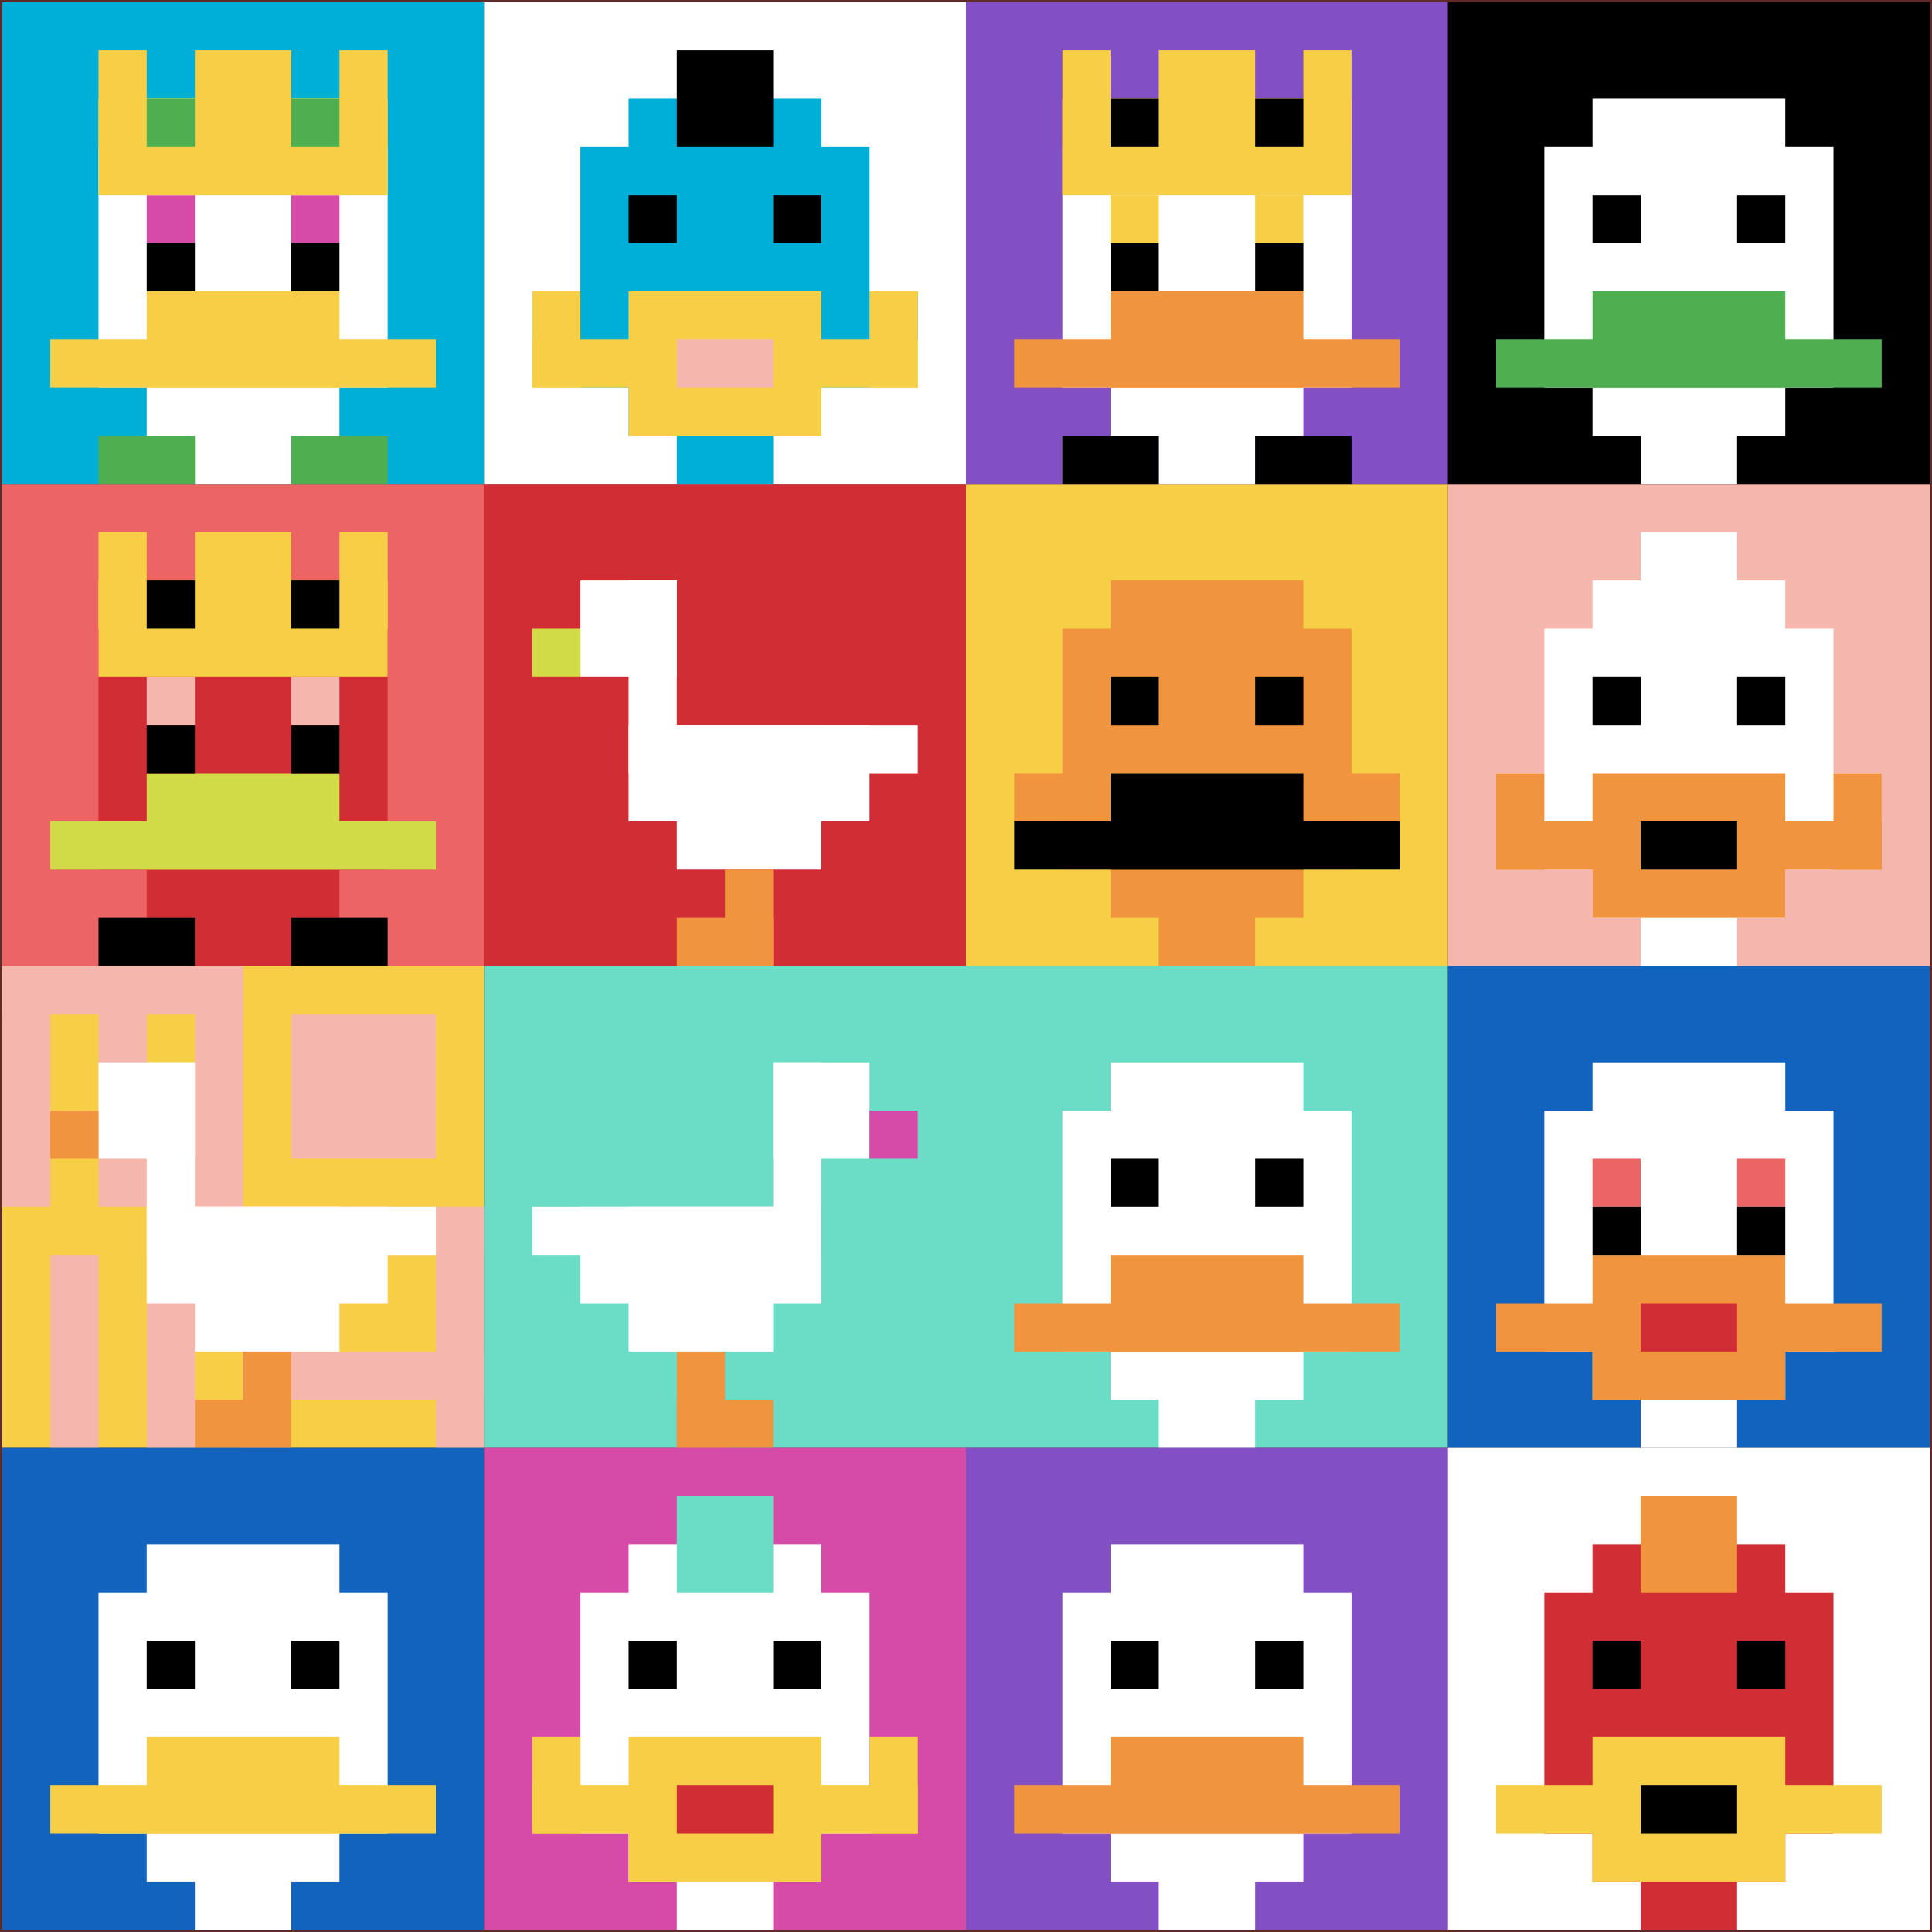 <svg xmlns="http://www.w3.org/2000/svg" version="1.1" width="917" height="917"><title>'goose-pfp-822562' by Dmitri Cherniak</title><desc>seed=822562
backgroundColor=#5e2a2a
padding=1
innerPadding=1
timeout=700
dimension=4
border=false
Save=function(){return n.handleSave()}
frame=363

Rendered at Sun Sep 15 2024 15:20:16 GMT+0800 (中国标准时间)
Generated in &lt;1ms
</desc><defs></defs><rect width="100%" height="100%" fill="#5e2a2a"></rect><g><g id="0-0"><rect x="1" y="1" height="228.75" width="228.75" fill="#00AFD7"></rect><g><rect id="1-1-3-2-4-7" x="69.625" y="46.75" width="91.5" height="160.125" fill="#ffffff"></rect><rect id="1-1-2-3-6-5" x="46.75" y="69.625" width="137.25" height="114.375" fill="#ffffff"></rect><rect id="1-1-4-8-2-2" x="92.5" y="184" width="45.75" height="45.75" fill="#ffffff"></rect><rect id="1-1-1-7-8-1" x="23.875" y="161.125" width="183" height="22.875" fill="#F7CF46"></rect><rect id="1-1-3-6-4-2" x="69.625" y="138.25" width="91.5" height="45.75" fill="#F7CF46"></rect><rect id="1-1-3-4-1-1" x="69.625" y="92.5" width="22.875" height="22.875" fill="#D74BA8"></rect><rect id="1-1-6-4-1-1" x="138.25" y="92.5" width="22.875" height="22.875" fill="#D74BA8"></rect><rect id="1-1-3-5-1-1" x="69.625" y="115.375" width="22.875" height="22.875" fill="#000000"></rect><rect id="1-1-6-5-1-1" x="138.25" y="115.375" width="22.875" height="22.875" fill="#000000"></rect><rect id="1-1-2-1-1-2" x="46.75" y="23.875" width="22.875" height="45.75" fill="#F7CF46"></rect><rect id="1-1-4-1-2-2" x="92.5" y="23.875" width="45.75" height="45.75" fill="#F7CF46"></rect><rect id="1-1-7-1-1-2" x="161.125" y="23.875" width="22.875" height="45.75" fill="#F7CF46"></rect><rect id="1-1-2-2-6-2" x="46.75" y="46.75" width="137.25" height="45.75" fill="#F7CF46"></rect><rect id="1-1-3-2-1-1" x="69.625" y="46.75" width="22.875" height="22.875" fill="#4FAE4F"></rect><rect id="1-1-6-2-1-1" x="138.25" y="46.75" width="22.875" height="22.875" fill="#4FAE4F"></rect><rect id="1-1-2-9-2-1" x="46.75" y="206.875" width="45.75" height="22.875" fill="#4FAE4F"></rect><rect id="1-1-6-9-2-1" x="138.25" y="206.875" width="45.75" height="22.875" fill="#4FAE4F"></rect></g><rect x="1" y="1" stroke="white" stroke-width="0" height="228.75" width="228.75" fill="none"></rect></g><g id="1-0"><rect x="229.75" y="1" height="228.75" width="228.75" fill="#ffffff"></rect><g><rect id="229.75-1-3-2-4-7" x="298.375" y="46.75" width="91.5" height="160.125" fill="#00AFD7"></rect><rect id="229.75-1-2-3-6-5" x="275.5" y="69.625" width="137.25" height="114.375" fill="#00AFD7"></rect><rect id="229.75-1-4-8-2-2" x="321.25" y="184" width="45.75" height="45.75" fill="#00AFD7"></rect><rect id="229.75-1-1-6-8-1" x="252.625" y="138.25" width="183" height="22.875" fill="#00AFD7"></rect><rect id="229.75-1-1-7-8-1" x="252.625" y="161.125" width="183" height="22.875" fill="#F7CF46"></rect><rect id="229.75-1-3-6-4-3" x="298.375" y="138.25" width="91.5" height="68.625" fill="#F7CF46"></rect><rect id="229.75-1-4-7-2-1" x="321.25" y="161.125" width="45.75" height="22.875" fill="#F4B6AD"></rect><rect id="229.75-1-1-6-1-2" x="252.625" y="138.25" width="22.875" height="45.75" fill="#F7CF46"></rect><rect id="229.75-1-8-6-1-2" x="412.75" y="138.25" width="22.875" height="45.75" fill="#F7CF46"></rect><rect id="229.75-1-3-4-1-1" x="298.375" y="92.5" width="22.875" height="22.875" fill="#000000"></rect><rect id="229.75-1-6-4-1-1" x="367" y="92.5" width="22.875" height="22.875" fill="#000000"></rect><rect id="229.75-1-4-1-2-2" x="321.25" y="23.875" width="45.75" height="45.75" fill="#000000"></rect></g><rect x="229.75" y="1" stroke="white" stroke-width="0" height="228.75" width="228.75" fill="none"></rect></g><g id="2-0"><rect x="458.5" y="1" height="228.75" width="228.75" fill="#834FC4"></rect><g><rect id="458.5-1-3-2-4-7" x="527.125" y="46.75" width="91.5" height="160.125" fill="#ffffff"></rect><rect id="458.5-1-2-3-6-5" x="504.25" y="69.625" width="137.25" height="114.375" fill="#ffffff"></rect><rect id="458.5-1-4-8-2-2" x="550" y="184" width="45.75" height="45.75" fill="#ffffff"></rect><rect id="458.5-1-1-7-8-1" x="481.375" y="161.125" width="183" height="22.875" fill="#F0943E"></rect><rect id="458.5-1-3-6-4-2" x="527.125" y="138.25" width="91.5" height="45.75" fill="#F0943E"></rect><rect id="458.5-1-3-4-1-1" x="527.125" y="92.5" width="22.875" height="22.875" fill="#F7CF46"></rect><rect id="458.5-1-6-4-1-1" x="595.75" y="92.5" width="22.875" height="22.875" fill="#F7CF46"></rect><rect id="458.5-1-3-5-1-1" x="527.125" y="115.375" width="22.875" height="22.875" fill="#000000"></rect><rect id="458.5-1-6-5-1-1" x="595.75" y="115.375" width="22.875" height="22.875" fill="#000000"></rect><rect id="458.5-1-2-1-1-2" x="504.25" y="23.875" width="22.875" height="45.75" fill="#F7CF46"></rect><rect id="458.5-1-4-1-2-2" x="550" y="23.875" width="45.75" height="45.75" fill="#F7CF46"></rect><rect id="458.5-1-7-1-1-2" x="618.625" y="23.875" width="22.875" height="45.75" fill="#F7CF46"></rect><rect id="458.5-1-2-2-6-2" x="504.25" y="46.75" width="137.25" height="45.75" fill="#F7CF46"></rect><rect id="458.5-1-3-2-1-1" x="527.125" y="46.75" width="22.875" height="22.875" fill="#000000"></rect><rect id="458.5-1-6-2-1-1" x="595.75" y="46.75" width="22.875" height="22.875" fill="#000000"></rect><rect id="458.5-1-2-9-2-1" x="504.25" y="206.875" width="45.75" height="22.875" fill="#000000"></rect><rect id="458.5-1-6-9-2-1" x="595.75" y="206.875" width="45.75" height="22.875" fill="#000000"></rect></g><rect x="458.5" y="1" stroke="white" stroke-width="0" height="228.75" width="228.75" fill="none"></rect></g><g id="3-0"><rect x="687.25" y="1" height="228.75" width="228.75" fill="#000000"></rect><g><rect id="687.25-1-3-2-4-7" x="755.875" y="46.75" width="91.5" height="160.125" fill="#ffffff"></rect><rect id="687.25-1-2-3-6-5" x="733" y="69.625" width="137.25" height="114.375" fill="#ffffff"></rect><rect id="687.25-1-4-8-2-2" x="778.75" y="184" width="45.75" height="45.75" fill="#ffffff"></rect><rect id="687.25-1-1-7-8-1" x="710.125" y="161.125" width="183" height="22.875" fill="#4FAE4F"></rect><rect id="687.25-1-3-6-4-2" x="755.875" y="138.25" width="91.5" height="45.75" fill="#4FAE4F"></rect><rect id="687.25-1-3-4-1-1" x="755.875" y="92.5" width="22.875" height="22.875" fill="#000000"></rect><rect id="687.25-1-6-4-1-1" x="824.5" y="92.5" width="22.875" height="22.875" fill="#000000"></rect></g><rect x="687.25" y="1" stroke="white" stroke-width="0" height="228.75" width="228.75" fill="none"></rect></g><g id="0-1"><rect x="1" y="229.75" height="228.75" width="228.75" fill="#EC6463"></rect><g><rect id="1-229.75-3-2-4-7" x="69.625" y="275.5" width="91.5" height="160.125" fill="#D12D35"></rect><rect id="1-229.75-2-3-6-5" x="46.75" y="298.375" width="137.25" height="114.375" fill="#D12D35"></rect><rect id="1-229.75-4-8-2-2" x="92.5" y="412.75" width="45.75" height="45.75" fill="#D12D35"></rect><rect id="1-229.75-1-7-8-1" x="23.875" y="389.875" width="183" height="22.875" fill="#D1DB47"></rect><rect id="1-229.75-3-6-4-2" x="69.625" y="367" width="91.5" height="45.75" fill="#D1DB47"></rect><rect id="1-229.75-3-4-1-1" x="69.625" y="321.25" width="22.875" height="22.875" fill="#F4B6AD"></rect><rect id="1-229.75-6-4-1-1" x="138.25" y="321.25" width="22.875" height="22.875" fill="#F4B6AD"></rect><rect id="1-229.75-3-5-1-1" x="69.625" y="344.125" width="22.875" height="22.875" fill="#000000"></rect><rect id="1-229.75-6-5-1-1" x="138.25" y="344.125" width="22.875" height="22.875" fill="#000000"></rect><rect id="1-229.75-2-1-1-2" x="46.75" y="252.625" width="22.875" height="45.75" fill="#F7CF46"></rect><rect id="1-229.75-4-1-2-2" x="92.5" y="252.625" width="45.75" height="45.75" fill="#F7CF46"></rect><rect id="1-229.75-7-1-1-2" x="161.125" y="252.625" width="22.875" height="45.75" fill="#F7CF46"></rect><rect id="1-229.75-2-2-6-2" x="46.75" y="275.5" width="137.25" height="45.75" fill="#F7CF46"></rect><rect id="1-229.75-3-2-1-1" x="69.625" y="275.5" width="22.875" height="22.875" fill="#000000"></rect><rect id="1-229.75-6-2-1-1" x="138.25" y="275.5" width="22.875" height="22.875" fill="#000000"></rect><rect id="1-229.75-2-9-2-1" x="46.75" y="435.625" width="45.75" height="22.875" fill="#000000"></rect><rect id="1-229.75-6-9-2-1" x="138.25" y="435.625" width="45.75" height="22.875" fill="#000000"></rect></g><rect x="1" y="229.75" stroke="white" stroke-width="0" height="228.75" width="228.75" fill="none"></rect></g><g id="1-1"><rect x="229.75" y="229.75" height="228.75" width="228.75" fill="#D12D35"></rect><g><rect id="229.75-229.75-2-2-2-2" x="275.5" y="275.5" width="45.75" height="45.75" fill="#ffffff"></rect><rect id="229.75-229.75-3-2-1-4" x="298.375" y="275.5" width="22.875" height="91.5" fill="#ffffff"></rect><rect id="229.75-229.75-4-5-5-1" x="321.25" y="344.125" width="114.375" height="22.875" fill="#ffffff"></rect><rect id="229.75-229.75-3-5-5-2" x="298.375" y="344.125" width="114.375" height="45.75" fill="#ffffff"></rect><rect id="229.75-229.75-4-5-3-3" x="321.25" y="344.125" width="68.625" height="68.625" fill="#ffffff"></rect><rect id="229.75-229.75-1-3-1-1" x="252.625" y="298.375" width="22.875" height="22.875" fill="#D1DB47"></rect><rect id="229.75-229.75-5-8-1-2" x="344.125" y="412.75" width="22.875" height="45.75" fill="#F0943E"></rect><rect id="229.75-229.75-4-9-2-1" x="321.25" y="435.625" width="45.75" height="22.875" fill="#F0943E"></rect></g><rect x="229.75" y="229.75" stroke="white" stroke-width="0" height="228.75" width="228.75" fill="none"></rect></g><g id="2-1"><rect x="458.5" y="229.75" height="228.75" width="228.75" fill="#F7CF46"></rect><g><rect id="458.5-229.75-3-2-4-7" x="527.125" y="275.5" width="91.5" height="160.125" fill="#F0943E"></rect><rect id="458.5-229.75-2-3-6-5" x="504.25" y="298.375" width="137.25" height="114.375" fill="#F0943E"></rect><rect id="458.5-229.75-4-8-2-2" x="550" y="412.75" width="45.75" height="45.75" fill="#F0943E"></rect><rect id="458.5-229.75-1-6-8-1" x="481.375" y="367" width="183" height="22.875" fill="#F0943E"></rect><rect id="458.5-229.75-1-7-8-1" x="481.375" y="389.875" width="183" height="22.875" fill="#000000"></rect><rect id="458.5-229.75-3-6-4-2" x="527.125" y="367" width="91.5" height="45.75" fill="#000000"></rect><rect id="458.5-229.75-3-4-1-1" x="527.125" y="321.25" width="22.875" height="22.875" fill="#000000"></rect><rect id="458.5-229.75-6-4-1-1" x="595.75" y="321.25" width="22.875" height="22.875" fill="#000000"></rect></g><rect x="458.5" y="229.75" stroke="white" stroke-width="0" height="228.75" width="228.75" fill="none"></rect></g><g id="3-1"><rect x="687.25" y="229.75" height="228.75" width="228.75" fill="#F4B6AD"></rect><g><rect id="687.25-229.75-3-2-4-7" x="755.875" y="275.5" width="91.5" height="160.125" fill="#ffffff"></rect><rect id="687.25-229.75-2-3-6-5" x="733" y="298.375" width="137.25" height="114.375" fill="#ffffff"></rect><rect id="687.25-229.75-4-8-2-2" x="778.75" y="412.75" width="45.75" height="45.75" fill="#ffffff"></rect><rect id="687.25-229.75-1-6-8-1" x="710.125" y="367" width="183" height="22.875" fill="#ffffff"></rect><rect id="687.25-229.75-1-7-8-1" x="710.125" y="389.875" width="183" height="22.875" fill="#F0943E"></rect><rect id="687.25-229.75-3-6-4-3" x="755.875" y="367" width="91.5" height="68.625" fill="#F0943E"></rect><rect id="687.25-229.75-4-7-2-1" x="778.75" y="389.875" width="45.75" height="22.875" fill="#000000"></rect><rect id="687.25-229.75-1-6-1-2" x="710.125" y="367" width="22.875" height="45.75" fill="#F0943E"></rect><rect id="687.25-229.75-8-6-1-2" x="870.25" y="367" width="22.875" height="45.75" fill="#F0943E"></rect><rect id="687.25-229.75-3-4-1-1" x="755.875" y="321.25" width="22.875" height="22.875" fill="#000000"></rect><rect id="687.25-229.75-6-4-1-1" x="824.5" y="321.25" width="22.875" height="22.875" fill="#000000"></rect><rect id="687.25-229.75-4-1-2-2" x="778.75" y="252.625" width="45.75" height="45.75" fill="#ffffff"></rect></g><rect x="687.25" y="229.75" stroke="white" stroke-width="0" height="228.75" width="228.75" fill="none"></rect></g><g id="0-2"><rect x="1" y="458.5" height="228.75" width="228.75" fill="#F7CF46"></rect><g><rect id="1-458.5-0-0-5-1" x="1" y="458.5" width="114.375" height="22.875" fill="#F4B6AD"></rect><rect id="1-458.5-0-0-1-5" x="1" y="458.5" width="22.875" height="114.375" fill="#F4B6AD"></rect><rect id="1-458.5-2-0-1-5" x="46.75" y="458.5" width="22.875" height="114.375" fill="#F4B6AD"></rect><rect id="1-458.5-4-0-1-5" x="92.5" y="458.5" width="22.875" height="114.375" fill="#F4B6AD"></rect><rect id="1-458.5-6-1-3-3" x="138.25" y="481.375" width="68.625" height="68.625" fill="#F4B6AD"></rect><rect id="1-458.5-1-6-1-4" x="23.875" y="595.75" width="22.875" height="91.5" fill="#F4B6AD"></rect><rect id="1-458.5-3-6-1-4" x="69.625" y="595.75" width="22.875" height="91.5" fill="#F4B6AD"></rect><rect id="1-458.5-5-5-5-1" x="115.375" y="572.875" width="114.375" height="22.875" fill="#F4B6AD"></rect><rect id="1-458.5-5-8-5-1" x="115.375" y="641.5" width="114.375" height="22.875" fill="#F4B6AD"></rect><rect id="1-458.5-5-5-1-5" x="115.375" y="572.875" width="22.875" height="114.375" fill="#F4B6AD"></rect><rect id="1-458.5-9-5-1-5" x="206.875" y="572.875" width="22.875" height="114.375" fill="#F4B6AD"></rect></g><g><rect id="1-458.5-2-2-2-2" x="46.75" y="504.25" width="45.75" height="45.75" fill="#ffffff"></rect><rect id="1-458.5-3-2-1-4" x="69.625" y="504.25" width="22.875" height="91.5" fill="#ffffff"></rect><rect id="1-458.5-4-5-5-1" x="92.5" y="572.875" width="114.375" height="22.875" fill="#ffffff"></rect><rect id="1-458.5-3-5-5-2" x="69.625" y="572.875" width="114.375" height="45.75" fill="#ffffff"></rect><rect id="1-458.5-4-5-3-3" x="92.5" y="572.875" width="68.625" height="68.625" fill="#ffffff"></rect><rect id="1-458.5-1-3-1-1" x="23.875" y="527.125" width="22.875" height="22.875" fill="#F0943E"></rect><rect id="1-458.5-5-8-1-2" x="115.375" y="641.5" width="22.875" height="45.75" fill="#F0943E"></rect><rect id="1-458.5-4-9-2-1" x="92.5" y="664.375" width="45.75" height="22.875" fill="#F0943E"></rect></g><rect x="1" y="458.5" stroke="white" stroke-width="0" height="228.75" width="228.75" fill="none"></rect></g><g id="1-2"><rect x="229.75" y="458.5" height="228.75" width="228.75" fill="#6BDCC5"></rect><g><rect id="229.75-458.5-6-2-2-2" x="367" y="504.25" width="45.75" height="45.75" fill="#ffffff"></rect><rect id="229.75-458.5-6-2-1-4" x="367" y="504.25" width="22.875" height="91.5" fill="#ffffff"></rect><rect id="229.75-458.5-1-5-5-1" x="252.625" y="572.875" width="114.375" height="22.875" fill="#ffffff"></rect><rect id="229.75-458.5-2-5-5-2" x="275.5" y="572.875" width="114.375" height="45.75" fill="#ffffff"></rect><rect id="229.75-458.5-3-5-3-3" x="298.375" y="572.875" width="68.625" height="68.625" fill="#ffffff"></rect><rect id="229.75-458.5-8-3-1-1" x="412.75" y="527.125" width="22.875" height="22.875" fill="#D74BA8"></rect><rect id="229.75-458.5-4-8-1-2" x="321.25" y="641.5" width="22.875" height="45.75" fill="#F0943E"></rect><rect id="229.75-458.5-4-9-2-1" x="321.25" y="664.375" width="45.75" height="22.875" fill="#F0943E"></rect></g><rect x="229.75" y="458.5" stroke="white" stroke-width="0" height="228.75" width="228.75" fill="none"></rect></g><g id="2-2"><rect x="458.5" y="458.5" height="228.75" width="228.75" fill="#6BDCC5"></rect><g><rect id="458.5-458.5-3-2-4-7" x="527.125" y="504.25" width="91.5" height="160.125" fill="#ffffff"></rect><rect id="458.5-458.5-2-3-6-5" x="504.25" y="527.125" width="137.25" height="114.375" fill="#ffffff"></rect><rect id="458.5-458.5-4-8-2-2" x="550" y="641.5" width="45.75" height="45.75" fill="#ffffff"></rect><rect id="458.5-458.5-1-7-8-1" x="481.375" y="618.625" width="183" height="22.875" fill="#F0943E"></rect><rect id="458.5-458.5-3-6-4-2" x="527.125" y="595.75" width="91.5" height="45.75" fill="#F0943E"></rect><rect id="458.5-458.5-3-4-1-1" x="527.125" y="550" width="22.875" height="22.875" fill="#000000"></rect><rect id="458.5-458.5-6-4-1-1" x="595.75" y="550" width="22.875" height="22.875" fill="#000000"></rect></g><rect x="458.5" y="458.5" stroke="white" stroke-width="0" height="228.75" width="228.75" fill="none"></rect></g><g id="3-2"><rect x="687.25" y="458.5" height="228.75" width="228.75" fill="#1263BD"></rect><g><rect id="687.25-458.5-3-2-4-7" x="755.875" y="504.25" width="91.5" height="160.125" fill="#ffffff"></rect><rect id="687.25-458.5-2-3-6-5" x="733" y="527.125" width="137.25" height="114.375" fill="#ffffff"></rect><rect id="687.25-458.5-4-8-2-2" x="778.75" y="641.5" width="45.75" height="45.75" fill="#ffffff"></rect><rect id="687.25-458.5-1-7-8-1" x="710.125" y="618.625" width="183" height="22.875" fill="#F0943E"></rect><rect id="687.25-458.5-3-6-4-3" x="755.875" y="595.75" width="91.5" height="68.625" fill="#F0943E"></rect><rect id="687.25-458.5-4-7-2-1" x="778.75" y="618.625" width="45.75" height="22.875" fill="#D12D35"></rect><rect id="687.25-458.5-3-4-1-1" x="755.875" y="550" width="22.875" height="22.875" fill="#EC6463"></rect><rect id="687.25-458.5-6-4-1-1" x="824.5" y="550" width="22.875" height="22.875" fill="#EC6463"></rect><rect id="687.25-458.5-3-5-1-1" x="755.875" y="572.875" width="22.875" height="22.875" fill="#000000"></rect><rect id="687.25-458.5-6-5-1-1" x="824.5" y="572.875" width="22.875" height="22.875" fill="#000000"></rect></g><rect x="687.25" y="458.5" stroke="white" stroke-width="0" height="228.75" width="228.75" fill="none"></rect></g><g id="0-3"><rect x="1" y="687.25" height="228.75" width="228.75" fill="#1263BD"></rect><g><rect id="1-687.25-3-2-4-7" x="69.625" y="733" width="91.5" height="160.125" fill="#ffffff"></rect><rect id="1-687.25-2-3-6-5" x="46.75" y="755.875" width="137.25" height="114.375" fill="#ffffff"></rect><rect id="1-687.25-4-8-2-2" x="92.5" y="870.25" width="45.75" height="45.75" fill="#ffffff"></rect><rect id="1-687.25-1-7-8-1" x="23.875" y="847.375" width="183" height="22.875" fill="#F7CF46"></rect><rect id="1-687.25-3-6-4-2" x="69.625" y="824.5" width="91.5" height="45.75" fill="#F7CF46"></rect><rect id="1-687.25-3-4-1-1" x="69.625" y="778.75" width="22.875" height="22.875" fill="#000000"></rect><rect id="1-687.25-6-4-1-1" x="138.25" y="778.75" width="22.875" height="22.875" fill="#000000"></rect></g><rect x="1" y="687.25" stroke="white" stroke-width="0" height="228.75" width="228.75" fill="none"></rect></g><g id="1-3"><rect x="229.75" y="687.25" height="228.75" width="228.75" fill="#D74BA8"></rect><g><rect id="229.75-687.25-3-2-4-7" x="298.375" y="733" width="91.5" height="160.125" fill="#ffffff"></rect><rect id="229.75-687.25-2-3-6-5" x="275.5" y="755.875" width="137.25" height="114.375" fill="#ffffff"></rect><rect id="229.75-687.25-4-8-2-2" x="321.25" y="870.25" width="45.75" height="45.75" fill="#ffffff"></rect><rect id="229.75-687.25-1-7-8-1" x="252.625" y="847.375" width="183" height="22.875" fill="#F7CF46"></rect><rect id="229.75-687.25-3-6-4-3" x="298.375" y="824.5" width="91.5" height="68.625" fill="#F7CF46"></rect><rect id="229.75-687.25-4-7-2-1" x="321.25" y="847.375" width="45.75" height="22.875" fill="#D12D35"></rect><rect id="229.75-687.25-1-6-1-2" x="252.625" y="824.5" width="22.875" height="45.75" fill="#F7CF46"></rect><rect id="229.75-687.25-8-6-1-2" x="412.75" y="824.5" width="22.875" height="45.75" fill="#F7CF46"></rect><rect id="229.75-687.25-3-4-1-1" x="298.375" y="778.75" width="22.875" height="22.875" fill="#000000"></rect><rect id="229.75-687.25-6-4-1-1" x="367" y="778.75" width="22.875" height="22.875" fill="#000000"></rect><rect id="229.75-687.25-4-1-2-2" x="321.25" y="710.125" width="45.75" height="45.75" fill="#6BDCC5"></rect></g><rect x="229.75" y="687.25" stroke="white" stroke-width="0" height="228.75" width="228.75" fill="none"></rect></g><g id="2-3"><rect x="458.5" y="687.25" height="228.75" width="228.75" fill="#834FC4"></rect><g><rect id="458.5-687.25-3-2-4-7" x="527.125" y="733" width="91.5" height="160.125" fill="#ffffff"></rect><rect id="458.5-687.25-2-3-6-5" x="504.25" y="755.875" width="137.25" height="114.375" fill="#ffffff"></rect><rect id="458.5-687.25-4-8-2-2" x="550" y="870.25" width="45.75" height="45.75" fill="#ffffff"></rect><rect id="458.5-687.25-1-7-8-1" x="481.375" y="847.375" width="183" height="22.875" fill="#F0943E"></rect><rect id="458.5-687.25-3-6-4-2" x="527.125" y="824.5" width="91.5" height="45.75" fill="#F0943E"></rect><rect id="458.5-687.25-3-4-1-1" x="527.125" y="778.75" width="22.875" height="22.875" fill="#000000"></rect><rect id="458.5-687.25-6-4-1-1" x="595.75" y="778.75" width="22.875" height="22.875" fill="#000000"></rect></g><rect x="458.5" y="687.25" stroke="white" stroke-width="0" height="228.75" width="228.75" fill="none"></rect></g><g id="3-3"><rect x="687.25" y="687.25" height="228.75" width="228.75" fill="#ffffff"></rect><g><rect id="687.25-687.25-3-2-4-7" x="755.875" y="733" width="91.5" height="160.125" fill="#D12D35"></rect><rect id="687.25-687.25-2-3-6-5" x="733" y="755.875" width="137.25" height="114.375" fill="#D12D35"></rect><rect id="687.25-687.25-4-8-2-2" x="778.75" y="870.25" width="45.75" height="45.75" fill="#D12D35"></rect><rect id="687.25-687.25-1-7-8-1" x="710.125" y="847.375" width="183" height="22.875" fill="#F7CF46"></rect><rect id="687.25-687.25-3-6-4-3" x="755.875" y="824.5" width="91.5" height="68.625" fill="#F7CF46"></rect><rect id="687.25-687.25-4-7-2-1" x="778.75" y="847.375" width="45.75" height="22.875" fill="#000000"></rect><rect id="687.25-687.25-3-4-1-1" x="755.875" y="778.75" width="22.875" height="22.875" fill="#000000"></rect><rect id="687.25-687.25-6-4-1-1" x="824.5" y="778.75" width="22.875" height="22.875" fill="#000000"></rect><rect id="687.25-687.25-4-1-2-2" x="778.75" y="710.125" width="45.75" height="45.75" fill="#F0943E"></rect></g><rect x="687.25" y="687.25" stroke="white" stroke-width="0" height="228.75" width="228.75" fill="none"></rect></g></g></svg>